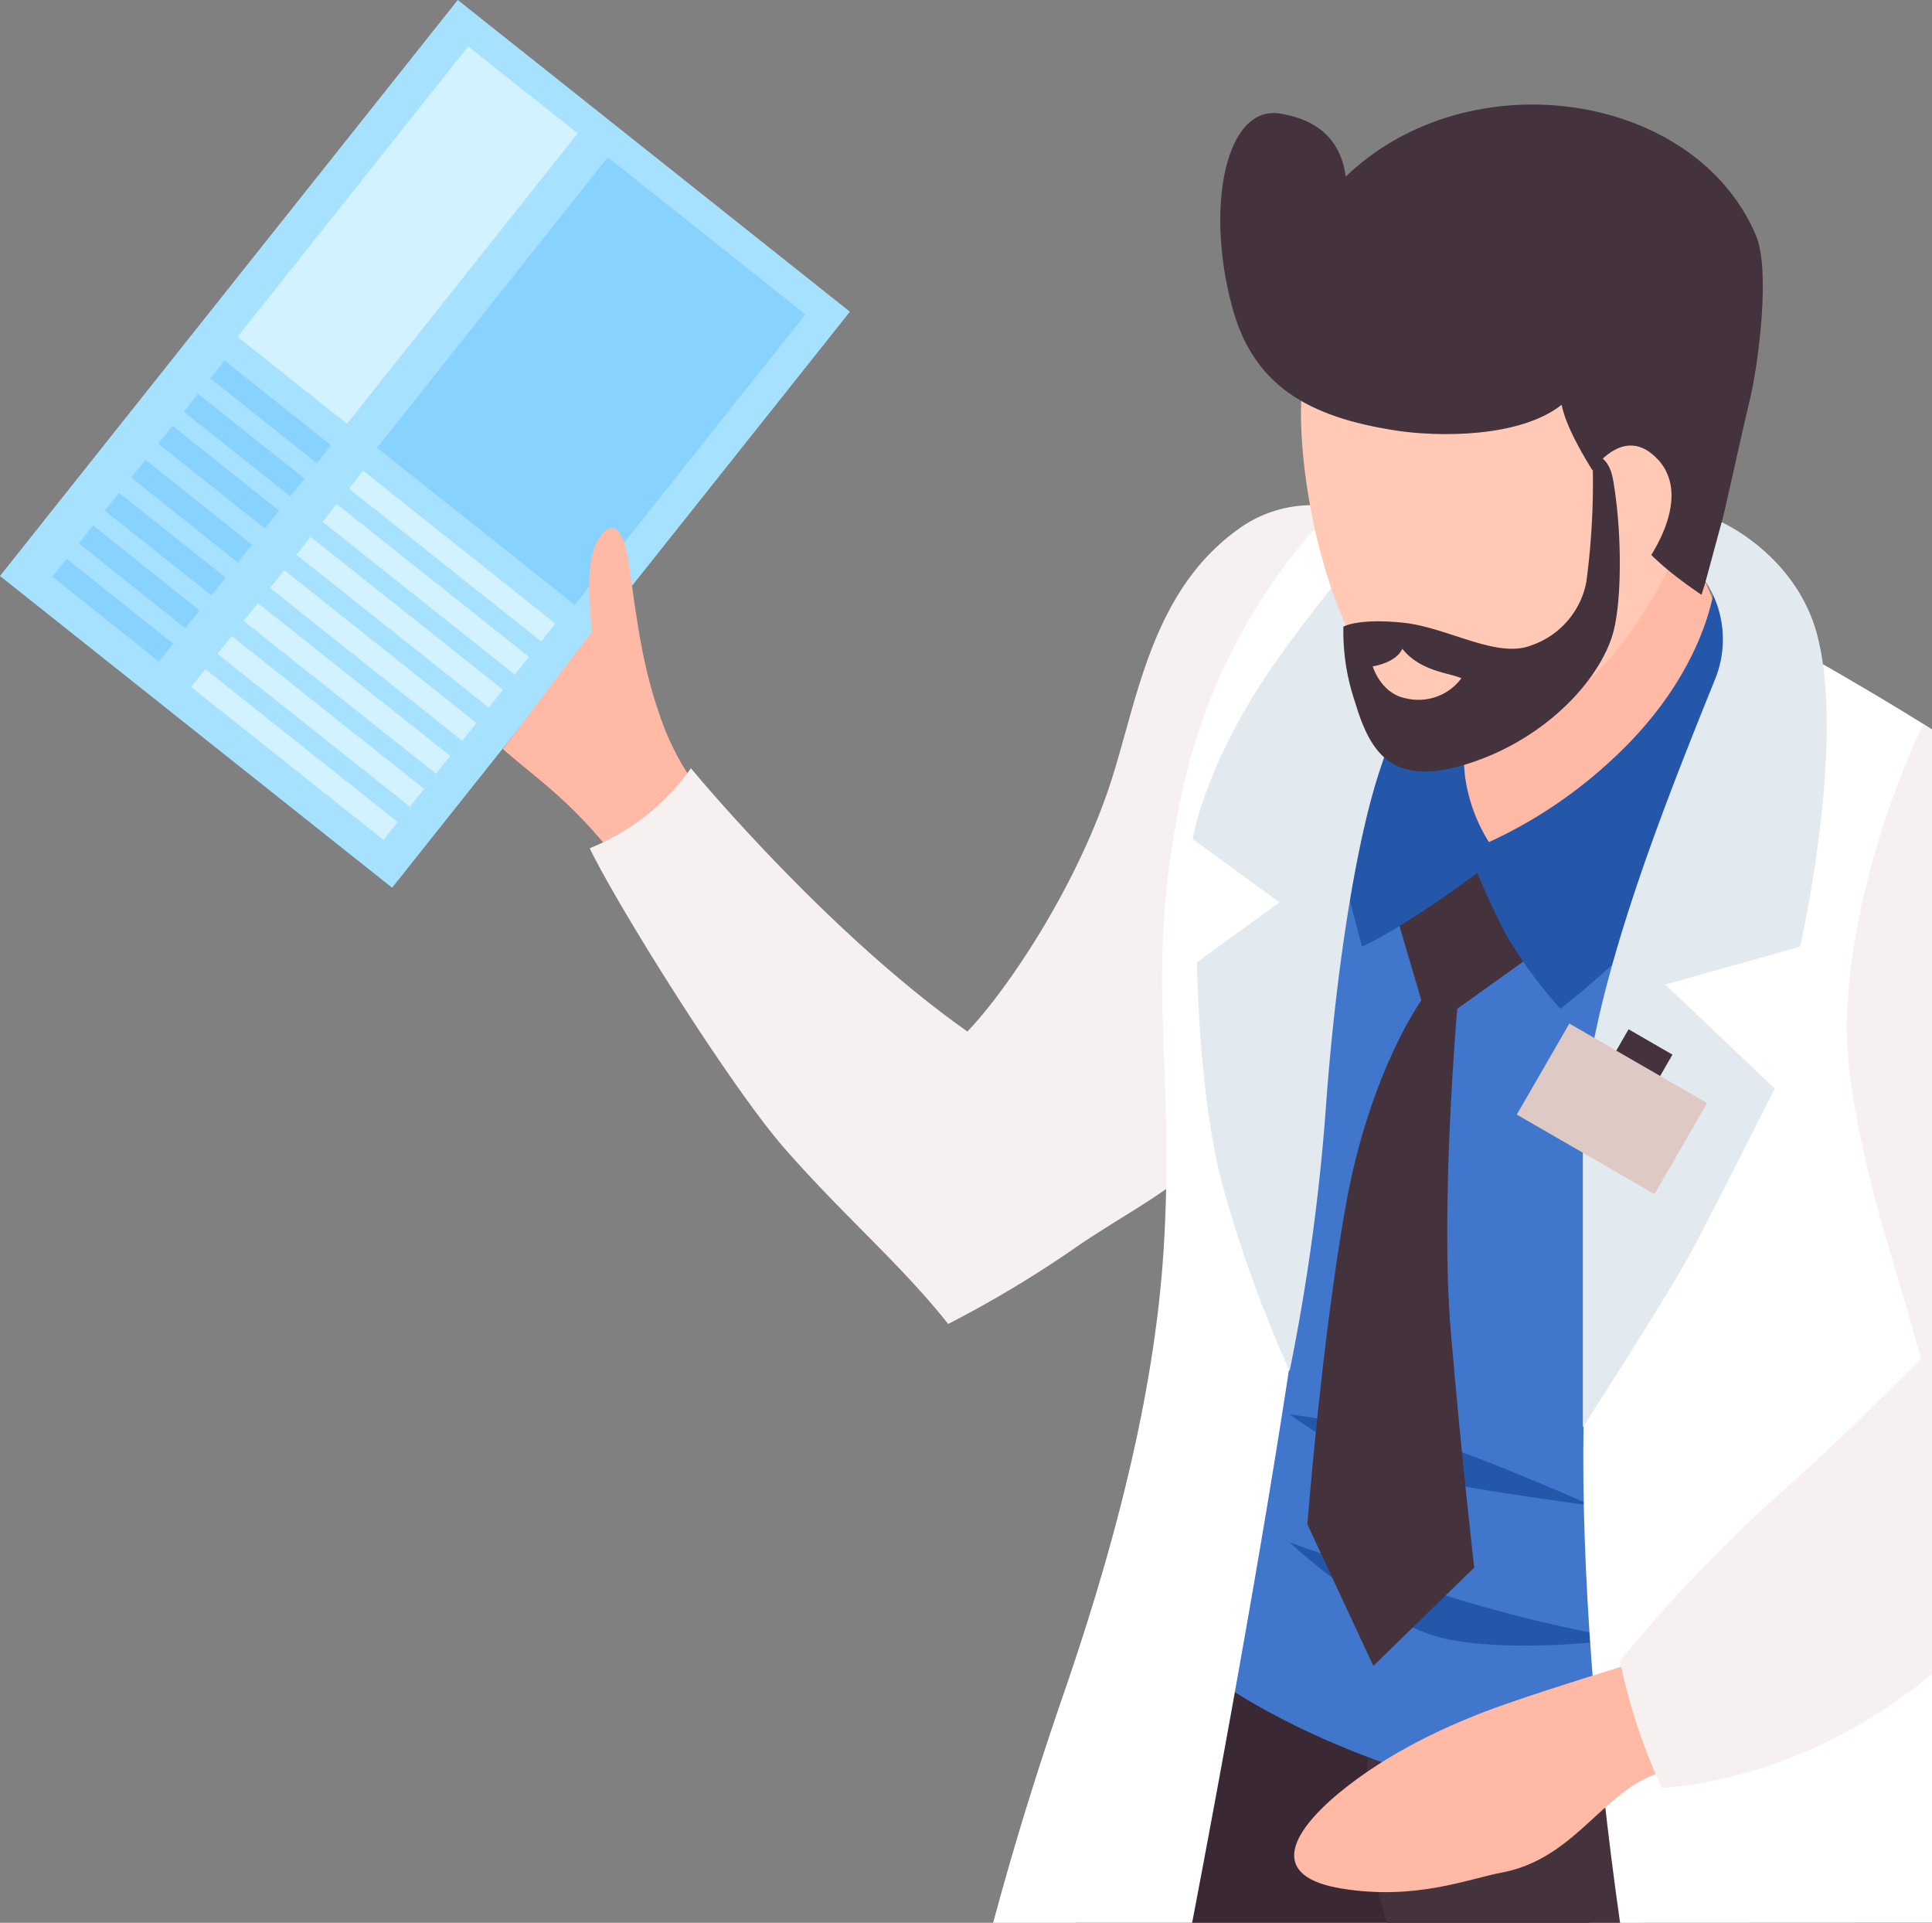 <?xml version="1.0" encoding="UTF-8"?> <svg xmlns="http://www.w3.org/2000/svg" viewBox="0 0 249 247.78"><rect x="0" y="0" width="249" height="247.78" fill="#808080" stroke="none"/><defs><style>.cls-1{fill:#3a2934;}.cls-2{fill:#a6e1ff;}.cls-3{fill:#88d2ff;}.cls-4{fill:#d2f2ff;}.cls-5{fill:#ffb9a4;}.cls-6{fill:#44323d;}.cls-7{fill:#f7f0f0;}.cls-8{fill:#4076cc;}.cls-9{fill:#2457aa;}.cls-10{fill:#fff;}.cls-11{fill:#e2eaf0;}.cls-12{fill:#ffc9b6;}.cls-13{fill:#dec9c5;}</style></defs><g id="Calque_2" data-name="Calque 2"><g id="Calque_1-2" data-name="Calque 1"><path class="cls-1" d="M204.86,247.77c1.78-3.43,2.89-5.54,2.89-5.54l-14.39-33.18S162.2,190,161.27,190.62s-11,20.14-20.55,50.61q-1,3.27-2,6.54Z"></path><rect id="Rectangle_204" data-name="Rectangle 204" class="cls-2" x="7.36" y="24.92" width="94.82" height="64.56" transform="translate(-24.09 64.48) rotate(-51.52)"></rect><rect id="Rectangle_205" data-name="Rectangle 205" class="cls-3" x="52.3" y="32.84" width="47.8" height="32.54" transform="translate(-9.65 78.23) rotate(-51.54)"></rect><g id="Groupe_1673" data-name="Groupe 1673"><rect id="Rectangle_206" data-name="Rectangle 206" class="cls-4" x="56.81" y="55.84" width="2.94" height="31.66" transform="translate(-34.09 72.69) rotate(-51.52)"></rect><rect id="Rectangle_207" data-name="Rectangle 207" class="cls-4" x="53.41" y="60.12" width="2.93" height="31.66" transform="translate(-38.73 71.64) rotate(-51.52)"></rect><rect id="Rectangle_208" data-name="Rectangle 208" class="cls-4" x="50.04" y="64.36" width="2.94" height="31.66" transform="translate(-43.32 70.64) rotate(-51.54)"></rect><rect id="Rectangle_209" data-name="Rectangle 209" class="cls-4" x="46.63" y="68.64" width="2.94" height="31.66" transform="translate(-47.95 69.56) rotate(-51.52)"></rect><rect id="Rectangle_210" data-name="Rectangle 210" class="cls-4" x="43.25" y="72.89" width="2.94" height="31.66" transform="translate(-52.57 68.55) rotate(-51.54)"></rect><rect id="Rectangle_211" data-name="Rectangle 211" class="cls-4" x="39.88" y="77.13" width="2.94" height="31.66" transform="translate(-57.16 67.52) rotate(-51.54)"></rect><rect id="Rectangle_212" data-name="Rectangle 212" class="cls-4" x="36.48" y="81.41" width="2.94" height="31.66" transform="translate(-61.8 66.47) rotate(-51.54)"></rect></g><g id="Groupe_1674" data-name="Groupe 1674"><rect id="Rectangle_213" data-name="Rectangle 213" class="cls-3" x="33.41" y="44.31" width="2.94" height="17.55" transform="translate(-28.37 47.28) rotate(-51.46)"></rect><rect id="Rectangle_214" data-name="Rectangle 214" class="cls-3" x="30" y="48.59" width="2.94" height="17.55" transform="translate(-33.01 46.23) rotate(-51.46)"></rect><rect id="Rectangle_215" data-name="Rectangle 215" class="cls-3" x="26.71" y="52.72" width="2.94" height="17.55" transform="translate(-37.48 45.21) rotate(-51.46)"></rect><path id="Tracé_4847" data-name="Tracé 4847" class="cls-3" d="M16.92,61.54,30.65,72.48l1.82-2.3L18.74,59.25Z"></path><rect id="Rectangle_216" data-name="Rectangle 216" class="cls-3" x="19.83" y="61.35" width="2.94" height="17.55" transform="translate(-46.83 43.1) rotate(-51.47)"></rect><rect id="Rectangle_217" data-name="Rectangle 217" class="cls-3" x="16.47" y="65.57" width="2.94" height="17.55" transform="translate(-51.39 42.05) rotate(-51.46)"></rect><rect id="Rectangle_218" data-name="Rectangle 218" class="cls-3" x="13.06" y="69.85" width="2.94" height="17.55" transform="translate(-56.02 41) rotate(-51.46)"></rect></g><rect id="Rectangle_219" data-name="Rectangle 219" class="cls-4" x="28.64" y="21.29" width="47.8" height="18.02" transform="translate(-3.87 52.59) rotate(-51.54)"></rect><path id="Tracé_4848" data-name="Tracé 4848" class="cls-5" d="M80.87,112.59c1.06,1.46,2.14,3,3.21,4.53,4.2-2.47,8.53-4.73,11.76-8.19l-.27-.28c-3.78-4.27-8-9.34-10.26-15.67C82.78,86,82.13,80.27,81,72.26c-.36-2.49-1.64-6.38-3.89-2.75-2,3.26-.85,10-.85,12-1.62,1.88-7.67,10.15-11.46,15C69,100.27,74.33,103.54,80.87,112.59Z"></path><path class="cls-6" d="M249,247.77V230.48a99.79,99.79,0,0,0-9-23.8s-51.43-37.77-61.12,2.52c-4.19,17.46-2.93,30-.15,38.57Z"></path><path id="Tracé_4849" data-name="Tracé 4849" class="cls-7" d="M173.4,65.69a16.1,16.1,0,0,0-13.86,2.54c-11.71,8.43-13.08,23.34-16.93,34.19-4.83,13.66-13.62,26.08-17.93,30.5C106.34,120,89.05,99,89.05,99A29.43,29.43,0,0,1,76,109.31c3.91,8,18.26,30.84,25.09,38.65,7.7,8.8,15,14.93,21.11,22.65a144.86,144.86,0,0,0,17-10.25c7.29-4.88,13.9-8,17.25-13C169.23,128.34,173.4,65.69,173.4,65.69Z"></path><path class="cls-8" d="M239,193.93c3.32-10.09,6.71-22.28,10-34.47V96.14c-.28-.16-.54-.33-.84-.47-7.91-4-21.1-10.31-32.33-14-5.15-1.62-29.1-16.93-31.1-15.94C170.28,72.91,153.93,101,151.81,120c-.87,7.87.84,28.39,5.53,41-4.85,7.86-.78,13.78-.5,16.06.48,3.88-1.53,16.81-3,20.47-2.84,7.07-5.47,11.8-2.62,14.56,7,6.76,24.74,16.54,47.08,20.29,23.71,4,39.6-10.43,47-20.29C247,209.71,244.22,197.25,239,193.93Z"></path><path id="Tracé_4851" data-name="Tracé 4851" class="cls-9" d="M188.62,206.31c-9.77-3-22.42-7.56-22.42-7.56s11.31,10.59,20.31,12.47,22.9,0,22.9,0A189.63,189.63,0,0,1,188.62,206.31Z"></path><path id="Tracé_4852" data-name="Tracé 4852" class="cls-9" d="M166.2,182.24s12.09,1.69,18.72,3.71,20.3,8.09,20.3,8.09-13.33-1.77-21.74-3.42S166.2,182.24,166.2,182.24Z"></path><path id="Tracé_4855" data-name="Tracé 4855" class="cls-5" d="M213.47,54.54s-17.89,23.74-24.14,33.61-3.72,13.83,1.16,23.2c14.62-8.59,33.93-16.91,35.8-25.77C220.16,82.21,213.47,54.54,213.47,54.54Z"></path><path id="Tracé_4856" data-name="Tracé 4856" class="cls-6" d="M194.82,114.18l1.86,9.47L187.81,130s-2.22,25.2-.83,41.59S190,202,190,202l-13,12.67-8.5-18.24s1.84-23.69,4.93-41,9.76-26.52,9.76-26.52l-3.95-13.43,10.06-5.77Z"></path><path id="Tracé_4857" data-name="Tracé 4857" class="cls-9" d="M187.81,78.85s.44,15.29,1,21.15a21.39,21.39,0,0,0,4.39,10.37s-10.6,8.3-17.66,11.62c-3.36-12.46-7.85-30.06-1.32-37.14S187.81,78.85,187.81,78.85Z"></path><path id="Tracé_4858" data-name="Tracé 4858" class="cls-9" d="M221.07,74.84s-.71,11.62-13.63,23.34a59.82,59.82,0,0,1-18.17,11.47,101.89,101.89,0,0,0,4.83,10.78,59.34,59.34,0,0,0,7,9.57s9.67-7.42,16.11-15.62S227.76,86,227.76,86,224.35,75.27,221.07,74.84Z"></path><path class="cls-10" d="M137.09,218.25c-2.76,8-5.92,17.76-9.09,29.53h25.64l.05-.24c7.49-39.24,14.74-81.87,15.48-95.68,1.5-28.11,8.31-61.09,14.66-73.5s-14.66-9.93-14.66-9.93a75.41,75.41,0,0,0-16.85,33.85c-5,23.26-.82,33.91-2.34,58.57C148.94,177.78,144.51,196.75,137.09,218.25Z"></path><path id="Tracé_4859" data-name="Tracé 4859" class="cls-11" d="M178.87,67.28a188.28,188.28,0,0,0-15,18.79c-8.79,12.89-10.15,22.06-10.15,22.06l11.18,8.15L154.27,124s.15,16.41,3.13,28.12a164.71,164.71,0,0,0,8.81,24.55,269.89,269.89,0,0,0,4.7-34.32c1.12-15.5,3.6-33.05,6.89-43,7.09-21.48,10-26,10-26Z"></path><path id="Tracé_4860" data-name="Tracé 4860" class="cls-12" d="M167.7,51.75c.35-8.41,2.17-19,8.63-25s17.36-6.51,25.65-5.93c12.86.9,21.91,15.12,19.64,31.56-2.1,15.19-12.25,38.6-29.18,41.77C173.6,97.7,167.16,64.53,167.7,51.75Z"></path><path id="Tracé_4861" data-name="Tracé 4861" class="cls-6" d="M165,14.64c3.53.58,7.67,2.35,8.44,8.12,15.87-15.27,45-11,52.87,7.58,1.9,4.5.3,16.44-.68,20.68-3,12.8-3.81,17.87-6.34,25.63-6.19-4.21-8.42-6.83-10.91-11-2.08-3.45-6.35-9.49-7.11-13.49-5.4,4.28-16,4.17-21.49,3.3-11-1.72-18.28-5.67-21-16C155.31,26.58,158,13.47,165,14.64Z"></path><path class="cls-10" d="M249,247.77V94C238.79,87.54,225,80,225,80s-20.44,75.1-20.91,103.9c-.3,18.32,1.51,41.45,4.71,63.89Z"></path><path id="Tracé_4862" data-name="Tracé 4862" class="cls-12" d="M204,62.43s4.56-8.59,9.61-3.29-2,14.15-2,14.15Z"></path><path id="Tracé_4863" data-name="Tracé 4863" class="cls-11" d="M221,87.63c-6.44,16-17,42-17,59v37.29s11.07-17.18,14-22.65,10.73-21,10.73-21l-14.1-13.4L232,122s6-26.33,2.14-40.42c-2.8-10.11-12.25-14.29-12.25-14.29l-2.07,7.64A13.6,13.6,0,0,1,221,87.63Z"></path><path id="Tracé_4864" data-name="Tracé 4864" class="cls-5" d="M214.12,210.63l-2.43,3.31s-11.87,3.59-18.42,5.93-14.47,6-20.77,11.24-9,10.75.49,12.27,16.15-1.24,20.54-2.07c8.54-1.59,12.3-8.91,18.26-12,2.3-1.21,14.77-5.29,14.77-5.29Z"></path><g id="Groupe_1675" data-name="Groupe 1675"><rect id="Rectangle_220" data-name="Rectangle 220" class="cls-6" x="207.82" y="133.82" width="6.53" height="6.53" transform="translate(-13.17 251.36) rotate(-60)"></rect><rect id="Rectangle_221" data-name="Rectangle 221" class="cls-13" x="200.97" y="132.63" width="13.55" height="20.5" transform="translate(-19.86 251.36) rotate(-60)"></rect></g><path id="Tracé_4866" data-name="Tracé 4866" class="cls-6" d="M173.14,80.75s1.89-1.1,7.66-.51,12.11,4.68,16.54,2.93A10.78,10.78,0,0,0,204.45,75a96.79,96.79,0,0,0,.77-16.76c2.22,1,2.52,2.49,2.82,4.46,1,6.37.93,14.35,0,18.3-1.36,6-8.5,14.33-19.38,17.58-9.57,2.86-12.17-2-14-8.05A28.31,28.31,0,0,1,173.14,80.75Z"></path><path id="Tracé_4867" data-name="Tracé 4867" class="cls-12" d="M176.92,85.87s3-.43,3.81-2.27c2.34,2.93,6,3.08,7.62,3.8A6.89,6.89,0,0,1,181.24,90C177.94,89.39,176.92,85.87,176.92,85.87Z"></path><path class="cls-7" d="M249,94c-.37-.22-.73-.46-1.11-.68,0,0-9.1,18.1-9.86,37.64-.32,8.47,2.67,20.69,5.56,30.36,2.6,8.66,4,13.75,4,13.75s-8.7,9-19.93,18.95a200.24,200.24,0,0,0-18.89,20,75.48,75.48,0,0,0,5.42,16.4c8.21-.7,19.36-3.42,31.33-12,1-.72,2.19-1.63,3.5-2.69Z"></path></g></g></svg> 